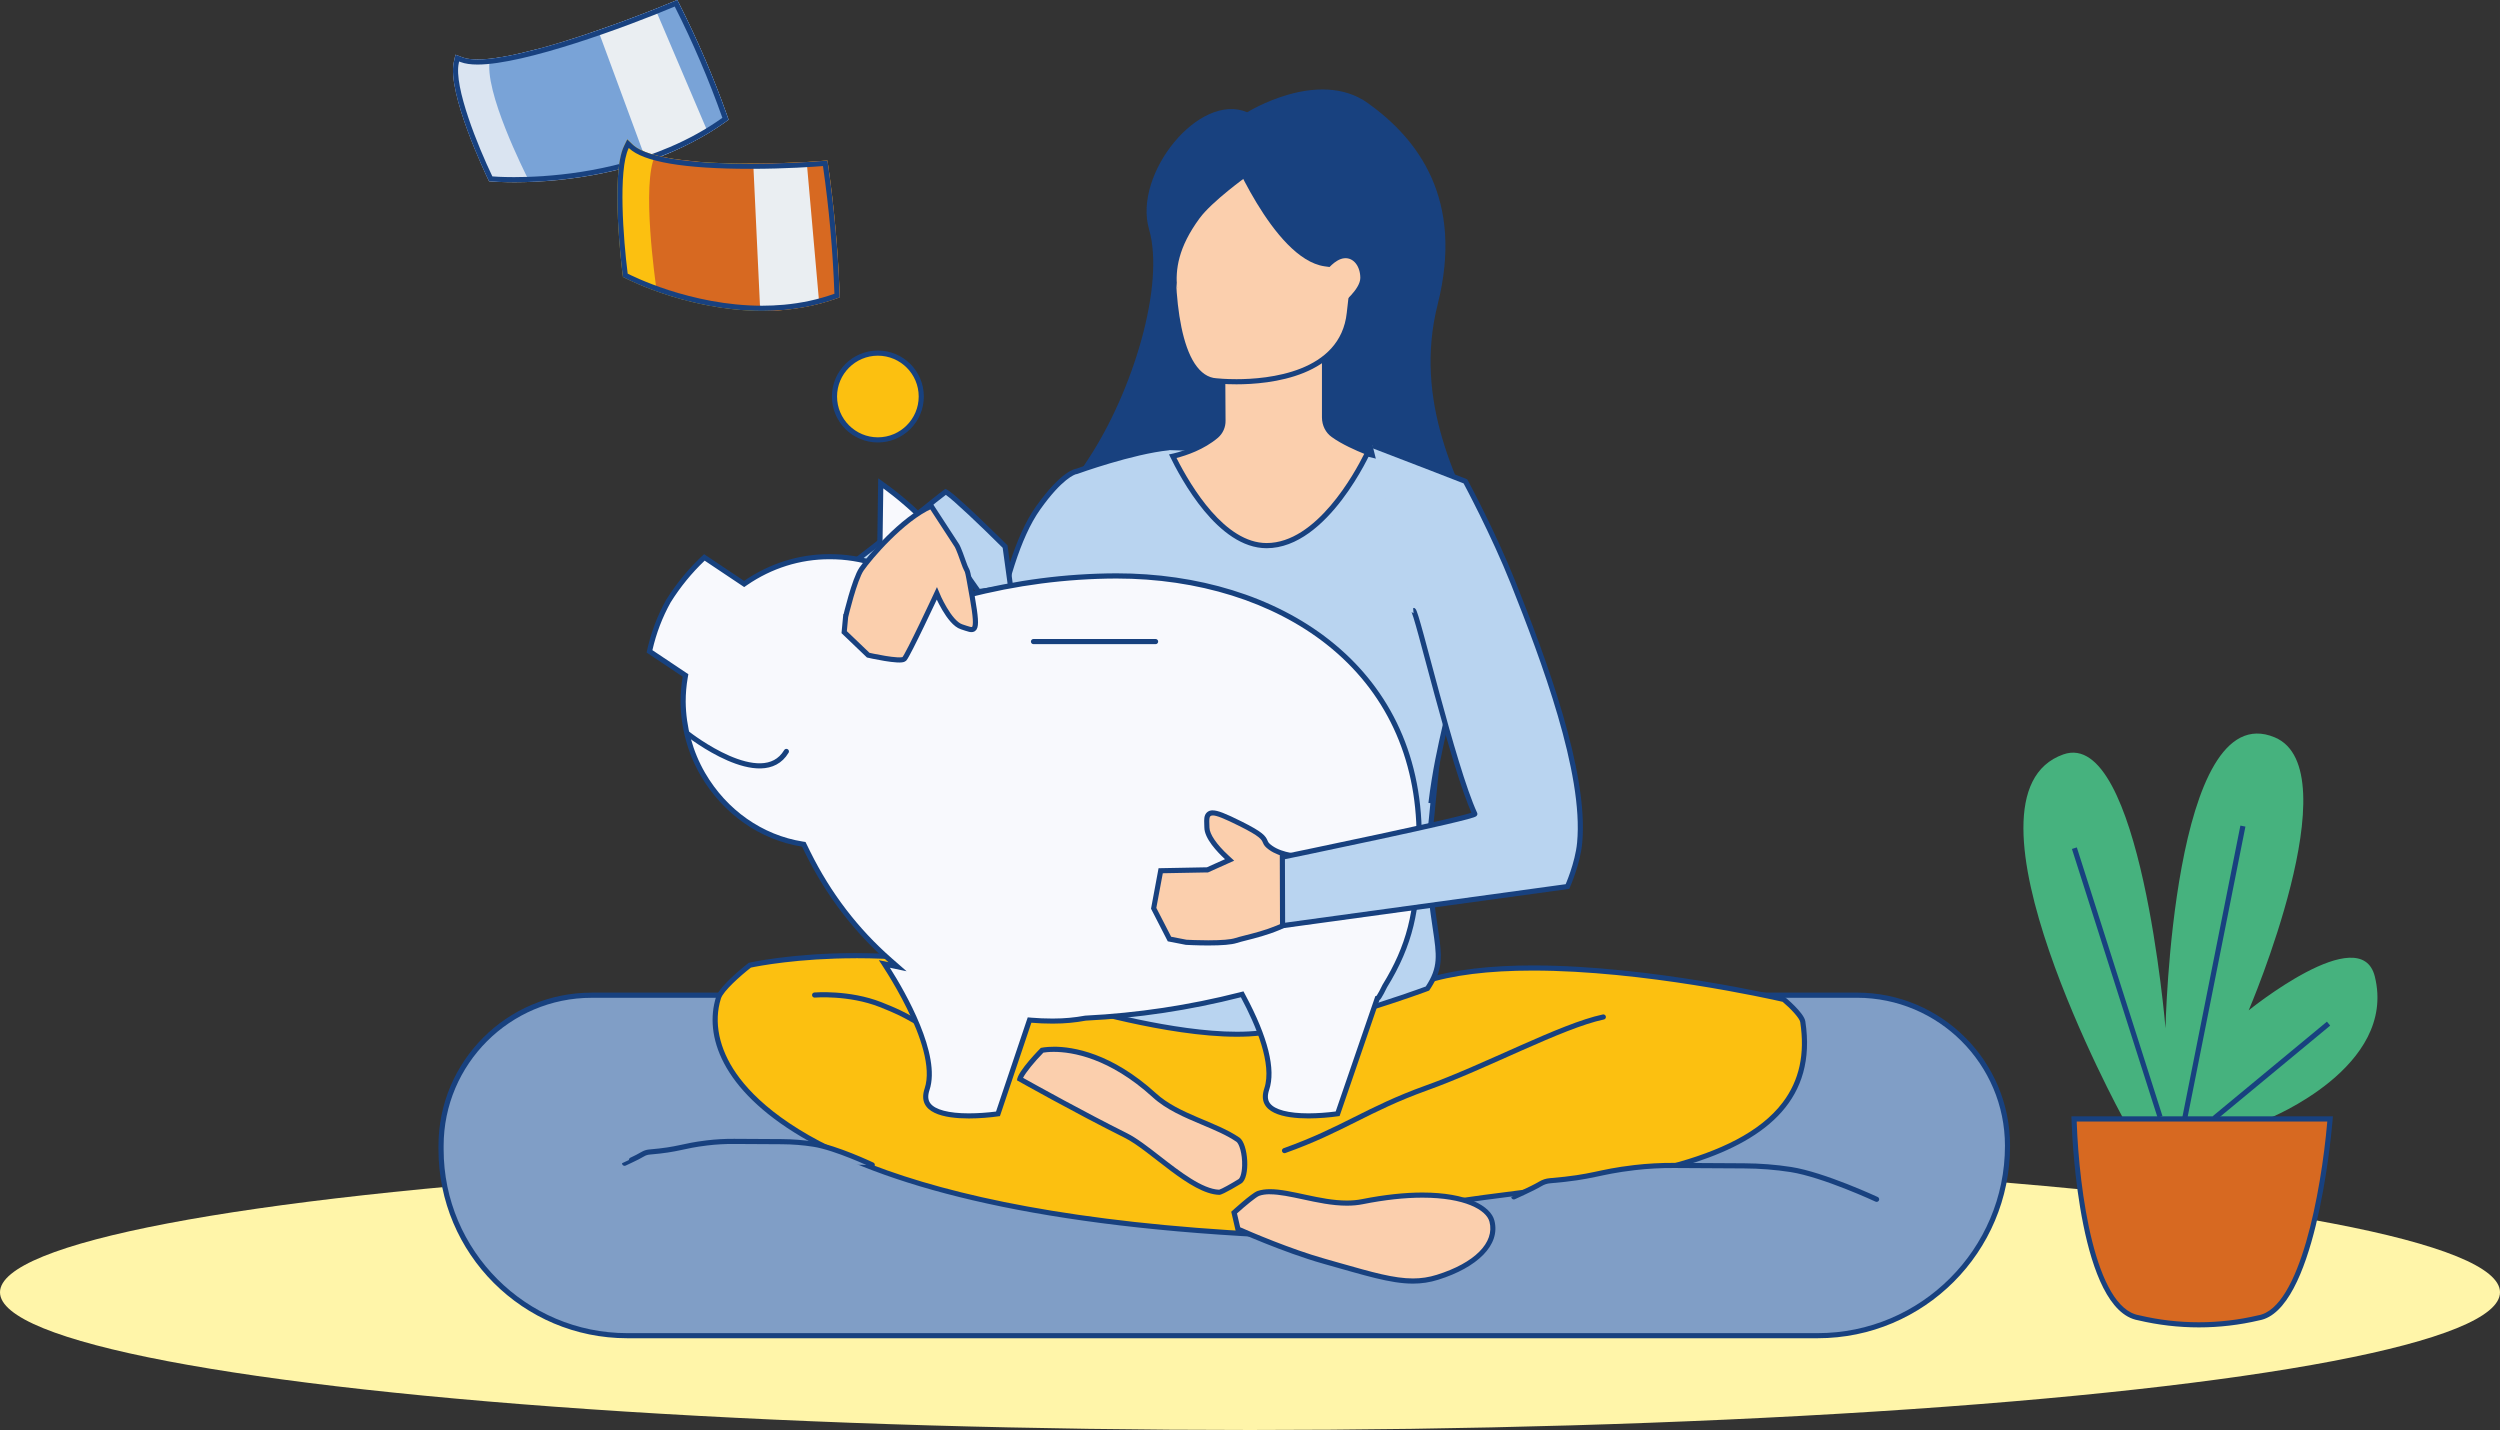 <?xml version="1.0" encoding="UTF-8"?>
<svg id="Ebene_2" data-name="Ebene 2" xmlns="http://www.w3.org/2000/svg" width="257.53mm" height="147.31mm" viewBox="0 0 730 417.57">
  <rect x="0" y="0" width="730" height="417.57" fill="#333333" stroke="none"/>
  <defs>
    <style>
      .cls-1 {
        fill: #eaeef2;
      }

      .cls-1, .cls-2, .cls-3, .cls-4, .cls-5, .cls-6, .cls-7, .cls-8, .cls-9, .cls-10, .cls-11, .cls-12, .cls-13 {
        stroke-width: 0px;
      }

      .cls-2 {
        fill: #f8f9fd;
      }

      .cls-14, .cls-15, .cls-16, .cls-17, .cls-18, .cls-19, .cls-20 {
        stroke-width: 1.5px;
      }

      .cls-14, .cls-15, .cls-16, .cls-17, .cls-18, .cls-20 {
        stroke: #18417f;
      }

      .cls-14, .cls-15, .cls-16, .cls-18, .cls-20 {
        stroke-miterlimit: 10;
      }

      .cls-14, .cls-8 {
        fill: #b9d4f0;
      }

      .cls-3 {
        fill: #fff5a9;
      }

      .cls-15, .cls-17, .cls-18, .cls-19 {
        fill: none;
      }

      .cls-16, .cls-17, .cls-18, .cls-19 {
        stroke-linecap: round;
      }

      .cls-16, .cls-9 {
        fill: #809ec6;
      }

      .cls-4 {
        fill: #fcc010;
      }

      .cls-5 {
        fill: #dae4f1;
      }

      .cls-6 {
        fill: #18417f;
      }

      .cls-7, .cls-20 {
        fill: #fbcfad;
      }

      .cls-10 {
        fill: #d76921;
      }

      .cls-11 {
        fill: #46b27e;
      }

      .cls-12 {
        fill: #79a3d7;
      }

      .cls-13 {
        fill: #17417e;
      }

      .cls-19 {
        stroke: #17417e;
      }
    </style>
  </defs>
  <g id="Intro">
    <g id="Ebene_85" data-name="Ebene 85">
      <g>
        <ellipse class="cls-3" cx="365" cy="377.35" rx="365" ry="40.21"/>
        <g>
          <g id="Kissen">
            <path class="cls-9" d="M183.19,390.02c-30,0-54.4-24.41-54.4-54.4v-1.04c0-24.25,19.73-43.98,43.98-43.98h369.46c24.25,0,43.98,19.73,43.98,43.98,0,30.57-24.87,55.45-55.45,55.45H183.19Z"/>
            <path class="cls-6" d="M542.22,291.35c23.83,0,43.23,19.39,43.23,43.23,0,30.16-24.54,54.7-54.7,54.7H183.19c-29.58,0-53.65-24.07-53.65-53.65v-1.04c0-23.83,19.39-43.23,43.23-43.23h369.46M542.22,289.85H172.76c-24.7,0-44.73,20.02-44.73,44.73v1.04c0,30.46,24.69,55.15,55.15,55.15h347.56c31.04,0,56.2-25.16,56.2-56.2h0c0-24.7-20.02-44.73-44.73-44.73h0Z"/>
          </g>
          <g id="Ari">
            <g id="Beine">
              <g>
                <path class="cls-4" d="M373.02,360.62c-1.37,0-2.75-.03-4.1-.1-110.11-5.57-144.07-31.6-154.51-46.61-5.2-7.47-6.83-15.49-4.6-22.58.83-2.64,6.76-7.65,9.15-9.49,1.49-.32,13.46-2.78,31.02-2.78,21.15,0,41.63,3.4,60.87,10.12,15.97,5.61,27.98,8.65,45.75,8.65h0c2.76,0,5.71-.08,8.76-.23,20.68-1.02,31.92-4.77,47.48-9.96l2.92-.97c8.06-2.66,18.78-4.01,31.86-4.01,32.8,0,70.41,8.52,73.26,9.18,2.07,1.72,5.3,4.91,5.54,6.5,1.45,9.56-.26,17.42-5.24,24.01-13.44,17.8-48.19,22.24-78.85,26.15-6.06.77-11.79,1.51-17.28,2.32-5.38.8-10.99,2.3-16.93,3.9-10.31,2.76-21.99,5.9-35.11,5.9h0Z"/>
                <path class="cls-6" d="M249.98,279.8c21.07,0,41.46,3.39,60.62,10.08,16.05,5.64,28.13,8.69,45.99,8.69,2.81,0,5.69-.07,8.8-.23,20.78-1.02,32.06-4.79,47.68-9.99l2.92-.97c7.98-2.64,18.63-3.97,31.63-3.97,32.16,0,68.99,8.22,72.91,9.12,2.4,2.01,4.97,4.8,5.14,5.92,1.42,9.35-.25,17.02-5.1,23.45-13.25,17.55-47.83,21.96-78.34,25.86-6.07.77-11.8,1.51-17.29,2.33-5.42.81-11.05,2.32-17.01,3.92-10.26,2.75-21.89,5.87-34.92,5.87-1.36,0-2.73-.03-4.07-.1-109.79-5.55-143.57-31.39-153.93-46.29-5.06-7.28-6.66-15.07-4.5-21.93.68-2.16,5.62-6.58,8.76-9.02,2.03-.43,13.74-2.73,30.7-2.73M249.98,278.3c-19.02,0-31.35,2.84-31.35,2.84,0,0-8.43,6.47-9.54,9.97-7.07,22.44,20.3,63.11,159.79,70.17,1.4.07,2.78.1,4.14.1,20.69,0,37.37-7.61,52.15-9.81,43.64-6.52,108.85-8.24,101.99-53.34-.38-2.52-5.94-7.08-5.94-7.08,0,0-39.17-9.24-73.6-9.24-11.86,0-23.16,1.1-32.1,4.05-16.87,5.6-28.34,9.81-50.2,10.89-3.07.15-5.97.23-8.73.23-17.54,0-29.63-3.03-45.5-8.61-22.97-8.02-44.58-10.16-61.12-10.16h0Z"/>
              </g>
              <path class="cls-17" d="M375.08,335.98c17.11-6.11,24.22-12.1,41.31-18.25,17.41-6.22,39.52-18.17,51.78-20.77"/>
              <path class="cls-17" d="M293.33,313.69s-2.09-2.65-14.91-9.34c-12.82-6.69-12.12-7.39-21.32-11.01-9.2-3.62-19.23-2.79-19.23-2.79"/>
              <g>
                <path class="cls-7" d="M356.04,348.15c-5.14-.13-11.82-5.32-17.71-9.9-3.51-2.73-6.83-5.3-9.61-6.69-13.26-6.62-28.17-14.95-30.94-16.5.55-1.87,4.12-5.96,6.52-8.39.45-.08,1.63-.27,3.4-.27,5.46,0,16.52,1.74,29.35,13.42,3.93,3.59,9.17,5.8,14.25,7.93,3.75,1.58,7.3,3.07,10.18,5.04,1.17.8,2.08,4.3,1.97,7.63-.07,2.28-.62,4.05-1.4,4.51-2.42,1.49-5.38,3.13-6,3.21Z"/>
                <path class="cls-6" d="M307.7,307.15c5.35,0,16.21,1.72,28.85,13.22,4.02,3.68,9.33,5.91,14.46,8.07,3.72,1.57,7.23,3.04,10.04,4.97.76.52,1.76,3.43,1.65,6.99-.08,2.44-.67,3.68-1.05,3.91-2.18,1.35-4.92,2.88-5.67,3.09-4.88-.19-11.41-5.26-17.18-9.74-3.54-2.75-6.88-5.35-9.74-6.77-12.51-6.25-26.49-14.01-30.33-16.16.78-1.55,3.21-4.58,5.94-7.36.53-.09,1.57-.22,3.03-.22M307.7,305.65c-2.41,0-3.77.33-3.77.33,0,0-6.92,6.92-6.97,9.48,0,0,16.63,9.38,31.43,16.77,7.47,3.71,19.19,16.47,27.66,16.67h.01c1.01,0,6.38-3.32,6.38-3.32,2.74-1.63,2.1-11.6-.53-13.41-6.9-4.72-17.66-6.81-24.34-12.91-13-11.83-24.26-13.62-29.86-13.62h0Z"/>
              </g>
              <g>
                <path class="cls-7" d="M412.58,374.06c-5.64,0-11.94-1.79-21.46-4.5-1.41-.4-2.88-.82-4.43-1.26-10.51-2.95-23-8.41-25.21-9.39l-1.12-4.83c2.27-2.07,5.94-5.2,7.08-5.6.96-.34,2.07-.5,3.42-.5,2.81,0,6.16.72,9.72,1.49,4.17.9,8.47,1.83,12.72,1.83,1.64,0,3.13-.14,4.55-.42,6.38-1.27,12.27-1.92,17.51-1.92,12.67,0,19.32,3.82,20.3,7.61,1.68,6.5-4.4,12.78-15.87,16.39-2.35.74-4.71,1.1-7.2,1.1Z"/>
                <path class="cls-6" d="M370.85,348.74h0c2.73,0,6.05.72,9.56,1.47,4.2.91,8.55,1.85,12.88,1.85,1.69,0,3.23-.14,4.7-.44,6.33-1.26,12.17-1.9,17.37-1.9,12.27,0,18.67,3.54,19.57,7.04,1.57,6.08-4.32,12.01-15.37,15.48-2.28.72-4.56,1.07-6.97,1.07-5.54,0-11.79-1.78-21.26-4.48-1.41-.4-2.88-.82-4.43-1.26-10.01-2.81-21.84-7.91-24.76-9.2l-.94-4.04c2.6-2.35,5.65-4.85,6.5-5.15.88-.31,1.91-.46,3.17-.46M370.85,347.24c-1.34,0-2.57.16-3.67.54-1.78.63-7.66,6.05-7.66,6.05l1.3,5.62s13.95,6.29,25.65,9.58c12.05,3.39,19.5,5.79,26.1,5.79,2.53,0,4.93-.35,7.42-1.14,11.28-3.55,18.24-10.05,16.37-17.29-1.08-4.2-7.95-8.17-21.02-8.17-4.98,0-10.86.58-17.66,1.93-1.43.29-2.91.41-4.4.41-7.85,0-16.29-3.32-22.44-3.32h0Z"/>
              </g>
            </g>
            <path id="Haare" class="cls-6" d="M364.19,32.78s20.8-13.02,35.28-2.64c14.48,10.38,28.11,27.91,20.34,58.69-7.15,28.36,5.61,52.55,15.61,71.87,10,19.32.63,74.66-77.86,54.25-78.49-20.41-53-60.91-39.83-80.84,13.17-19.93,22.48-51.02,17.79-67.16-4.69-16.15,14.63-40.14,28.66-34.17Z"/>
            <g id="Oberkörper">
              <g>
                <path class="cls-8" d="M361.15,302c-19.01,0-44.52-7.35-47.57-8.25-3.95-7.61-3.29-11.37-1.74-20.29,1.03-5.9,2.43-13.99,3.16-26.78.77-13.8,1.35-23.95,1.73-30.6l-1.49-.15c-1.2,8.28-4.68,21.92-14.38,39.95-.48.27-2.84.72-6.22.72s-5.88-.46-6.65-1.18c-19.28-17.95-45.65-77.42-48.41-83.69l17.16-13.31,30.58,51.02.19-2.33c.03-.42,3.55-41.92,15.65-58.85,7.17-10.08,11.05-10.61,11.09-10.61h.09s.1-.04.1-.04c.16-.06,16.2-5.86,26.97-6.92l57.63,1.81c8.18,1.75,24.98,7.57,28.23,8.71-.72,7.74-8.29,89.35-10.24,106.84.22,10.7,1.28,17.78,2.05,22.95,1.19,7.96,1.74,11.64-2.28,17.66-2.91,1.08-33.27,12.21-52.12,13.26-1.13.06-2.32.09-3.55.09h0Z"/>
                <path class="cls-6" d="M341.41,131.43l57.56,1.81c7.77,1.68,23.27,7,27.52,8.48-.98,10.55-8.28,89.13-10.19,106.24v.1s0,.1,0,.1c.22,10.65,1.29,17.76,2.06,22.95,1.18,7.9,1.69,11.27-2.03,16.94-3.97,1.47-33.34,12.11-51.67,13.13-1.11.06-2.3.09-3.52.09-18.38,0-42.91-6.92-47.05-8.12-3.67-7.19-3.07-10.65-1.52-19.54,1.03-5.92,2.44-14.03,3.17-26.86.77-13.75,1.35-23.89,1.73-30.54.91-6.33.57-9.74.55-9.88l-2.99.07s-.18,3.13-.55,9.51c-1.2,8.19-4.63,21.63-14.16,39.4-.7.23-2.77.57-5.69.57-3.73,0-5.71-.59-6.14-.98-18.72-17.43-44.24-74.4-47.99-82.91l16.03-12.43,28.95,48.29,2.4,4.01.38-4.65c.03-.42,3.53-41.72,15.51-58.48,6.45-9.06,10.1-10.19,10.53-10.29h.12s.28-.09.28-.09c.16-.06,16.02-5.79,26.7-6.87M341.36,129.93c-10.99,1.09-27.16,6.96-27.16,6.96,0,0-4.03.24-11.64,10.92-12.36,17.3-15.79,59.23-15.79,59.23l-29.82-49.74-18.29,14.18s28.2,65.29,48.82,84.48c1.08,1.01,4.16,1.38,7.16,1.38,3.31,0,6.53-.46,6.83-1.03,9.76-18.12,13.28-31.86,14.5-40.29.37-6.42.56-9.57.56-9.57,0,0,.35,3.32-.56,9.57-.38,6.65-.96,16.8-1.73,30.6-1.86,32.59-8.14,34.56-1.19,47.74,0,0,27.59,8.37,48.09,8.37,1.23,0,2.43-.03,3.6-.09,20.06-1.11,52.57-13.39,52.57-13.39,7.09-10.45,1.05-14.01.49-41.15,2.06-18.49,10.3-107.43,10.3-107.43,0,0-19.79-6.99-28.94-8.94l-57.8-1.81h0Z"/>
              </g>
              <path class="cls-18" d="M322.85,169.43s-8,22.49-8,31.52,4,14.89,4,14.89"/>
              <path class="cls-14" d="M417.84,234.54c2.31-19.01,6.51-28.18,6.46-38.05-3.98-18.62-7.27-29.12-7.27-29.12"/>
              <line class="cls-18" x1="285.46" y1="204.52" x2="290.26" y2="215.45"/>
            </g>
            <g>
              <g>
                <path class="cls-7" d="M369.85,159.33c-12.95,0-23.2-17.59-27.4-26.09,2.3-.52,8.2-2.14,12.71-5.97,1.28-1.12,1.99-2.73,1.95-4.43l-.12-19.74h29.76v18.79c0,2.09.96,4.01,2.57,5.14,3.14,2.3,8.15,4.36,10.06,5.1-2.1,4.38-13.82,27.2-29.54,27.2Z"/>
                <path class="cls-6" d="M386.01,103.84v18.04c0,2.34,1.08,4.49,2.87,5.74,2.86,2.09,7.19,3.98,9.48,4.9-2.8,5.63-13.95,26.05-28.51,26.05-12.13,0-21.94-16.2-26.31-24.84,2.78-.71,8-2.42,12.12-5.92,1.44-1.26,2.24-3.08,2.2-4.98l-.11-19h28.26M387.51,102.34h-31.27l.12,20.51c.03,1.48-.58,2.88-1.69,3.84-5.52,4.69-13.32,6-13.32,6,3.54,7.37,14.34,27.39,28.5,27.39,17.99,0,30.56-28.37,30.56-28.37,0,0-6.82-2.5-10.65-5.3-1.43-1-2.25-2.73-2.25-4.53v-19.54h0Z"/>
              </g>
              <g>
                <path class="cls-7" d="M361.06,111.47c-3.26,0-5.46-.22-5.87-.26-2.72-.16-5.05-1.71-6.96-4.61-7.3-11.05-6.36-39.37-4.12-45.63,2.25-6.28,6.75-13.5,21.76-13.5,3.2,0,6.82.33,10.77.97,21.96,3.58,20.42,16.66,18.1,36.47l-.04.35c-.23,1.97-.47,4.01-.69,6.12-1.91,18.13-23.67,20.09-32.94,20.09Z"/>
                <path class="cls-6" d="M365.87,48.22c3.16,0,6.74.32,10.65.96,21.25,3.46,19.75,16.26,17.47,35.65l-.03.29c-.23,1.99-.48,4.05-.7,6.18-1.84,17.53-23.13,19.42-32.19,19.42-3.19,0-5.38-.21-5.8-.26h-.03s-.03,0-.03,0c-2.43-.14-4.56-1.58-6.34-4.27-7.04-10.65-6.19-38.98-4.04-44.97,2.3-6.43,6.6-13,21.05-13M365.87,46.72c-15.47,0-20.13,7.48-22.46,13.99-2.27,6.35-3.21,35.08,4.2,46.3,2.05,3.1,4.6,4.77,7.5,4.94.1.01,2.43.27,5.95.27h0c9.47,0,31.71-2.02,33.68-20.76.24-2.23.49-4.38.73-6.46,2.29-19.51,3.95-33.61-18.72-37.3-3.99-.65-7.65-.98-10.89-.98h0Z"/>
              </g>
              <path class="cls-6" d="M358.43,42.39s13.26,33.18,28.31,35.37c18.24,2.65,22.45,1.41,22.45,1.41,0,0-8.21-11.4-10.87-27.05-.78-4.61-3.97-8.47-8.38-10.03-12.39-4.38-24.02-9.75-31.51.3Z"/>
              <path id="Ohr" class="cls-7" d="M387.24,79.12s2.52-3.45,5.29-3.71,4.68,2.44,4.68,5.74-5.29,7.5-5.29,7.5"/>
              <path class="cls-6" d="M364.09,51.48s-10.16,7.29-13.8,12.24c-6.26,8.51-7.11,15-6.57,20.47,0,0-5.86-26.07,3.73-35.5,10.17-10.01,16.64,2.8,16.64,2.8Z"/>
            </g>
          </g>
          <g>
            <path class="cls-8" d="M269.14,149.11c2.27-1.83,5.91-4.73,7.04-5.54,1.57.77,9.97,8.69,17.31,16.03l1.63,11.89-9.39,1.25-16.59-23.63Z"/>
            <path class="cls-6" d="M276.18,144.5c2.29,1.59,9.85,8.73,16.6,15.46l1.49,10.89-8.19,1.09-15.92-22.68c2.15-1.73,4.77-3.81,6.03-4.76M276.05,142.77s-.06,0-.08.02c-1.06.71-7.85,6.18-7.85,6.18l17.25,24.58,10.59-1.41-1.76-12.88s-16.48-16.48-18.14-16.48h0Z"/>
          </g>
          <g id="Schwein">
            <g id="Vereinigungsmenge_54" data-name="Vereinigungsmenge 54">
              <path class="cls-2" d="M282.89,325.86c-6.23,0-10.33-1.14-11.88-3.28-.84-1.16-.94-2.64-.32-4.5,3.62-10.84-8.69-30.84-12.45-36.58l3.83.8-2.16-1.89c-9.92-8.68-17.99-19.23-23.99-31.35l-1.23-2.5-.38-.06c-12.04-1.91-22.64-9.35-29.08-20.4-3.69-6.37-5.69-13.7-5.77-21.19,0-2.4.21-4.81.62-7.18l.08-.48-10.53-7.04c1.13-5.19,2.99-10.14,5.55-14.72,2.94-4.69,6.47-8.98,10.47-12.72l11.61,7.76.42-.29c7.3-5.02,15.75-7.68,24.43-7.68h.21c4.64,0,9.17.72,13.54,2.15l.97.32.34-23.89c4.96,3.52,24.32,18.15,24.12,32.02v.99s.94-.25.94-.25c14.31-3.74,29.03-5.66,43.76-5.71,24.02,0,45.98,6.88,61.82,19.39,17.39,13.72,26.58,33.38,26.58,56.84,0,2.01-.16,4.04-.5,6.03v.06s-.01.07-.01.07c.14,15.71-2.44,25.84-9.54,37.38-.69,1.45-1.58,3.09-1.92,3.45l-.25.09-11.6,33.75c-2.81.39-5.66.6-8.5.61-6.23,0-10.34-1.14-11.89-3.29-.84-1.17-.94-2.64-.32-4.51,2.43-7.28-2.4-18.8-6.89-27.18l-.28-.52-.57.15c-14.78,3.77-29.96,6.06-45.14,6.81h-.05s-.05.01-.05.01c-3.02.56-6.11.85-9.17.85-.24,0-.48,0-.72,0-1.9,0-3.84-.08-5.79-.25l-.59-.05-9.22,27.39c-2.81.39-5.67.59-8.51.6Z"/>
              <path class="cls-13" d="M257.89,142.59c6.19,4.55,22.82,17.94,22.64,30.56l-.03,1.97,1.91-.5c14.25-3.73,28.91-5.64,43.57-5.69,23.86,0,45.65,6.83,61.36,19.22,17.2,13.58,26.3,33.03,26.3,56.26,0,1.97-.16,3.96-.49,5.9l-.02.13v.13c.14,15.56-2.41,25.58-9.43,36.98l-.04.07-.03.07c-.55,1.15-1.29,2.55-1.66,3.07l-.38.13-.24.69-11.33,32.97c-2.63.35-5.29.53-7.93.55-5.89,0-9.9-1.06-11.29-2.98-.69-.96-.76-2.21-.22-3.83,2.02-6.05-.31-15.39-6.94-27.77l-.55-1.04-1.14.29c-14.73,3.76-29.87,6.04-44.99,6.79h-.1s-.1.02-.1.02c-2.97.55-6.01.83-9.03.83-.24,0-.48,0-.74,0-1.86,0-3.79-.08-5.72-.24l-1.17-.1-.38,1.11-8.88,26.39c-2.63.34-5.3.52-7.94.53-5.89,0-9.89-1.06-11.27-2.97-.69-.95-.76-2.21-.22-3.83,3.45-10.32-6.98-28.48-11.56-35.71l4.88,1.02-4.31-3.77c-9.85-8.62-17.86-19.09-23.81-31.12l-1.06-2.16-.34-.7-.77-.12c-11.81-1.88-22.22-9.18-28.55-20.04-3.63-6.26-5.59-13.46-5.67-20.81,0-2.36.2-4.73.61-7.06l.17-.96-.81-.54-9.69-6.48c1.12-4.92,2.91-9.62,5.34-13.98,2.81-4.49,6.15-8.57,9.92-12.16l10.69,7.15.85.57.84-.58c7.18-4.94,15.48-7.55,24-7.55h.21s.06,0,.06,0c4.49,0,8.94.71,13.24,2.11l1.94.63.03-2.04.3-21.43M256.43,139.72l-.34,24.28c-4.44-1.45-9.06-2.19-13.7-2.19h-.06c-.07,0-.14,0-.21,0-8.81,0-17.44,2.71-24.85,7.81l-11.68-7.81c-4.23,3.88-7.95,8.35-11.05,13.3-2.67,4.78-4.6,9.99-5.73,15.43l10.54,7.05c-.42,2.41-.63,4.86-.63,7.31.08,7.63,2.11,15.08,5.87,21.56,6.55,11.23,17.37,18.82,29.61,20.76.35.71.7,1.43,1.06,2.16,6.01,12.15,14.22,22.88,24.17,31.58l-2.82-.59s17.49,25.19,13.39,37.45c-2.44,7.3,5.83,8.77,12.91,8.77,3.03-.01,6.06-.24,9.07-.68l9.18-27.27c2.12.18,4.07.25,5.85.25.25,0,.49,0,.74,0,3.12,0,6.23-.29,9.3-.86,15.26-.75,30.43-3.04,45.29-6.83,4.46,8.34,9.18,19.58,6.84,26.59-2.44,7.31,5.85,8.79,12.93,8.79,3.03-.02,6.05-.25,9.05-.69l11.63-33.84c.52-.18,2.21-3.73,2.21-3.73,7.64-12.41,9.79-22.92,9.65-37.78.34-2.03.51-4.09.51-6.15,0-50.51-41.93-76.98-89.16-76.98-14.81.05-29.56,1.97-43.95,5.73.23-16.43-25.6-33.45-25.6-33.45h0Z"/>
            </g>
            <path id="Pfad_31642" data-name="Pfad 31642" class="cls-19" d="M337.43,187.34h-35.65"/>
            <path id="Pfad_31650" data-name="Pfad 31650" class="cls-19" d="M201.01,214.41s21.53,16.85,28.61,5.01"/>
          </g>
          <path class="cls-20" d="M246.93,180l-.43,4.59,7.02,6.72s9.46,2.16,10.53,1.11,9.5-19.13,9.5-19.13c0,0,3.55,8.6,7.27,9.75s5.08,2.72,3.11-8.51c-1.9-10.81-1.1-6.09-2.57-10.32-1.47-4.24-1.94-4.9-1.94-4.9l-7.5-11.52c-8.48,3.74-18.03,15.03-20.35,18.38-2.07,3-4.63,13.83-4.63,13.83Z"/>
          <g>
            <path class="cls-7" d="M352.81,275.31c-3.42,0-6.46-.17-6.49-.18l-4.84-.95-4.61-8.98,2.05-10.97,13.66-.26,6.46-2.89-.83-.77c-3.66-3.38-5.77-6.54-5.79-8.69,0-.36-.02-.7-.03-1.02-.05-1.36-.05-2.22.49-2.79.3-.31.71-.47,1.25-.47,1.27,0,3.47.86,8.09,3.17,5.93,2.96,6.69,3.96,7.23,5.25.24.57.46.97,1.55,1.75,3.32,2.39,8.5,2.56,8.72,2.56h.52s2.37,14.36,2.37,14.36l-.19.22c-4.91,5.72-13.54,7.89-18.69,9.19l-.14.04c-1.06.27-1.98.5-2.67.72-1.42.46-4.15.69-8.12.69Z"/>
            <path class="cls-6" d="M354.13,238.11c1.13,0,3.3.87,7.76,3.09,6.11,3.05,6.48,3.93,6.88,4.87.31.75.67,1.25,1.8,2.07,3.3,2.37,8.21,2.67,9.04,2.7l2.21,13.39c-4.77,5.5-13.21,7.63-18.26,8.9l-.15.04c-1.07.27-2,.51-2.71.74-1.34.44-4,.66-7.89.66-3.05,0-5.82-.14-6.35-.17l-4.48-.87-4.33-8.42,1.89-10.12,12.9-.24h.31s.28-.13.28-.13l5.28-2.37,2.07-.93-1.67-1.54c-3.46-3.19-5.53-6.23-5.55-8.14,0-.37-.02-.72-.03-1.04-.04-1.16-.05-1.89.28-2.24.06-.06.23-.24.71-.24M354.13,236.61c-.74,0-1.35.23-1.79.7-.79.83-.75,1.99-.7,3.34.01.31.02.64.03,1,.03,3.21,3.76,7.13,6.03,9.23l-5.28,2.37-14.12.27-2.2,11.82,4.89,9.53,5.29,1.03c.13,0,3.14.18,6.53.18,4.11,0,6.84-.24,8.35-.73.69-.23,1.64-.46,2.76-.75,5.24-1.32,14-3.53,19.07-9.43l.42-.48-2.52-15.31-1.13-.02c-.05,0-5.11-.12-8.31-2.42-1-.72-1.12-1.02-1.3-1.43-.61-1.45-1.42-2.55-7.59-5.63-4.8-2.4-7.01-3.25-8.43-3.25h0Z"/>
          </g>
          <path class="cls-14" d="M412.69,178.23c.96-.08,11.57,45.68,17.96,59.44.43.93-56.2,12.61-56.2,12.61l.06,20.01,83.19-11.42s2.99-6.68,3.56-12.75c1.95-20.51-10.59-53.78-19.32-75.71-5.88-14.77-14.04-29.86-14.04-29.86,0,0-18.48-7.18-27.11-10.46"/>
          <path id="Kissen-2" data-name="Kissen" class="cls-16" d="M547.97,350.2s-15.49-7.21-25.05-8.7c-4.44-.69-9.03-1.04-13.64-1.07l-20.41-.12c-3.89-.02-7.76.19-11.56.63-11.11,1.3-11.59,2.75-24.74,3.84-.96.08-1.91.38-2.79.91-2.52,1.51-7.74,3.75-7.74,3.8"/>
          <path id="Kissen-3" data-name="Kissen" class="cls-16" d="M254.7,340.15s-10.57-5.01-17.1-6.04c-3.03-.48-6.16-.72-9.31-.74l-13.93-.08c-2.65-.02-5.3.13-7.89.44-7.58.91-7.91,1.91-16.89,2.67-.66.06-1.31.27-1.91.63-1.72,1.05-5.29,2.61-5.29,2.64"/>
        </g>
        <g>
          <g id="Geldschein_1" data-name="Geldschein 1">
            <path class="cls-5" d="M212.37,33.94l.36,1.01-1.07.78c-2.94,2.07-6.09,4-9.44,5.73-1.91,1.01-3.92,1.97-5.99,2.86-1.25.54-2.52,1.04-3.79,1.52-24.1,9.11-47.7,7.25-48.74,7.18l-.89-.07-.35-.73c-.48-1.03-11.98-25.08-9.94-34.15l.46-2.11,2.09.79c6.59,2.46,25.38-2.92,41.27-8.52,3.57-1.23,6.96-2.49,10.08-3.7,3.86-1.46,7.22-2.8,9.76-3.88l1.56-.64.64,1.22c5.33,10.55,10.05,21.56,14,32.71Z"/>
            <path class="cls-12" d="M212.37,33.94l.36,1.01-1.07.78c-2.94,2.07-6.09,4-9.44,5.73-1.91,1.01-3.92,1.97-5.99,2.86-1.25.54-2.48,1.19-3.79,1.52-23.84,6.03-28.68,5.58-29.72,5.51l-8.7.57c-.48-1.03-12.98-25.6-10.94-34.68l6.15-1.03,6.76-1.67c6.77-1.3,4.47-.71,20.36-6.31,3.57-1.23,6.96-2.49,10.08-3.7,3.86-1.46,7.22-2.8,9.76-3.88l1.56-.64.64,1.22c5.33,10.55,10.05,21.56,14,32.71Z"/>
            <path class="cls-1" d="M191.68,3.4l14.91,34.98c-1.91,1.01-3.32,1.92-5.4,2.8-1.25.54-11.56,4.32-12.83,4.8l-13.46-36.45c3.57-1.23,13.66-4.93,16.78-6.13Z"/>
            <path class="cls-6" d="M197.03,1.92h0c5.3,10.48,9.98,21.41,13.9,32.48l-.13.1c-4.55,3.23-9.65,6.07-15.16,8.42-17.9,7.66-36.21,8.8-45.53,8.8-3.74,0-6.05-.18-6.3-.21h-.04c-4.09-8.5-11.35-26.25-9.8-33.11l.1-.44.48.18c1.27.47,2.87.71,4.89.71,13.67,0,43.47-11.01,57.31-16.83l.27-.11M197.74,0l-1.55.65c-12.09,5.08-42.97,16.71-56.73,16.71-1.76,0-3.24-.19-4.37-.61l-2.09-.78-.48,2.11c-2.06,9.06,9.45,33.13,9.94,34.15l.34.7.89.07c.31.03,2.65.21,6.43.21,9.48,0,27.99-1.17,46.12-8.92h0c5.61-2.4,10.8-5.29,15.43-8.58l1.06-.75-.36-1.03c-3.94-11.15-8.65-22.14-13.99-32.69l-.63-1.25h0Z"/>
          </g>
          <g id="Geldschein_1-2" data-name="Geldschein 1">
            <path class="cls-4" d="M245.16,85.67l.04,1.13-1.1.41c-3,1.06-6.14,1.91-9.39,2.48-1.86.36-3.79.62-5.76.8-1.19.11-2.38.18-3.57.22-22.56.85-41.89-9.05-42.75-9.48l-.73-.38-.11-.84c-.14-1.19-3.61-29.06.44-37.4l.93-1.94,1.55,1.5c4.9,4.7,22.05,5.75,36.82,5.59,3.31-.01,6.49-.11,9.41-.24,3.61-.13,6.78-.32,9.19-.54l1.47-.1.22,1.43c1.77,12.33,2.89,24.9,3.34,37.35Z"/>
            <path class="cls-10" d="M245.16,85.67l.04,1.13-1.1.41c-3,1.06-6.14,1.91-9.39,2.48-1.86.36-3.79.62-5.76.8-1.19.11-2.39.34-3.57.22-21.55-2.12-25.5-4.23-26.36-4.65l-7.45-2.4c-.14-1.19-4.31-29.93-.27-38.27l5.42,1.07,6.1.64c6.02,1.01,3.94.81,18.71.66,3.31-.01,6.49-.11,9.41-.24,3.61-.13,6.78-.32,9.19-.54l1.47-.1.22,1.43c1.77,12.33,2.89,24.9,3.34,37.35Z"/>
            <path class="cls-1" d="M235.64,48.2l3.53,39.92c-1.86.36-3.28.78-5.25.95-1.19.11-10.81.36-12,.4l-1.93-40.89c3.31-.01,12.73-.25,15.65-.38Z"/>
            <path class="cls-6" d="M183.6,43.2l.07.07c4.18,4,16.09,6.03,35.43,6.03,10.45,0,18.83-.62,21.15-.81h.07s0,.06,0,.06c1.76,12.27,2.88,24.78,3.33,37.17v.05s-.05.02-.05.02c-4.62,1.66-9.59,2.73-14.78,3.2h-.05c-2.02.18-4.11.28-6.2.28-20.99,0-38.53-8.98-39.26-9.36l-.03-.02v-.04c-1.26-9.86-2.81-30.2.29-36.56l.04-.09M183.16,40.7l-.94,1.94c-4.06,8.32-.58,36.22-.43,37.41l.1.82.73.38c.82.42,18.61,9.53,39.95,9.53,2.1,0,4.23-.09,6.38-.28h0c5.32-.48,10.42-1.58,15.16-3.28l1.08-.39-.04-1.15c-.45-12.44-1.57-25-3.34-37.33l-.21-1.46-1.47.12c-4.8.39-12.66.8-21.03.8-14.16,0-29.76-1.18-34.39-5.62l-1.55-1.49h0Z"/>
          </g>
          <g id="Münze">
            <path class="cls-4" d="M256.34,128.44c-6.98,0-12.67-5.68-12.67-12.67s5.68-12.67,12.67-12.67,12.67,5.68,12.67,12.67-5.68,12.67-12.67,12.67Z"/>
            <path class="cls-6" d="M256.34,103.86c6.57,0,11.92,5.35,11.92,11.92s-5.35,11.92-11.92,11.92-11.92-5.35-11.92-11.92,5.35-11.92,11.92-11.92M256.34,102.36c-7.41,0-13.42,6.01-13.42,13.42s6.01,13.42,13.42,13.42,13.42-6.01,13.42-13.42-6.01-13.42-13.42-13.42h0Z"/>
          </g>
        </g>
        <g id="Kaktus">
          <path class="cls-11" d="M619.76,326.17s-51.31-93.93-17.24-105.89c22.49-7.9,29.81,79.96,29.81,79.96,0,0,2-97.41,31.87-84.94,22.53,9.4-7.58,79.72-7.58,79.72,0,0,32.71-26.53,36.83-9.87,6.56,26.48-31.08,41.5-31.08,41.5l-42.62-.48Z"/>
          <line class="cls-15" x1="654.93" y1="241.22" x2="637.99" y2="326.33"/>
          <line class="cls-15" x1="679.94" y1="298.9" x2="646.56" y2="326.53"/>
          <line class="cls-15" x1="605.72" y1="247.67" x2="630.73" y2="326.13"/>
          <g id="Topf">
            <path class="cls-10" d="M642.07,386.85c-5.9,0-11.8-.69-17.54-2.05-13.38-2.31-18.14-36.9-18.85-56.97l-.04-1.1h74.76l-.1,1.16c-1.76,20.13-8.11,54.76-20.74,56.93-5.71,1.35-11.58,2.04-17.48,2.04Z"/>
            <path class="cls-6" d="M679.57,327.47l-.03.34c-1.74,19.91-7.94,54.17-20.12,56.26h-.05s-.05.02-.05.02c-5.61,1.33-11.42,2.01-17.26,2.01s-11.69-.68-17.37-2.03h-.05s-.05-.02-.05-.02c-12.86-2.22-17.48-36.4-18.18-56.25v-.32s73.15,0,73.15,0M681.21,325.97h-76.36l.07,1.88c.2,5.6,2.44,54.75,19.43,57.68,5.79,1.37,11.76,2.07,17.72,2.07s11.92-.7,17.61-2.05c16.1-2.76,20.87-52,21.36-57.61l.17-1.97h0Z"/>
          </g>
        </g>
      </g>
    </g>
  </g>
</svg>